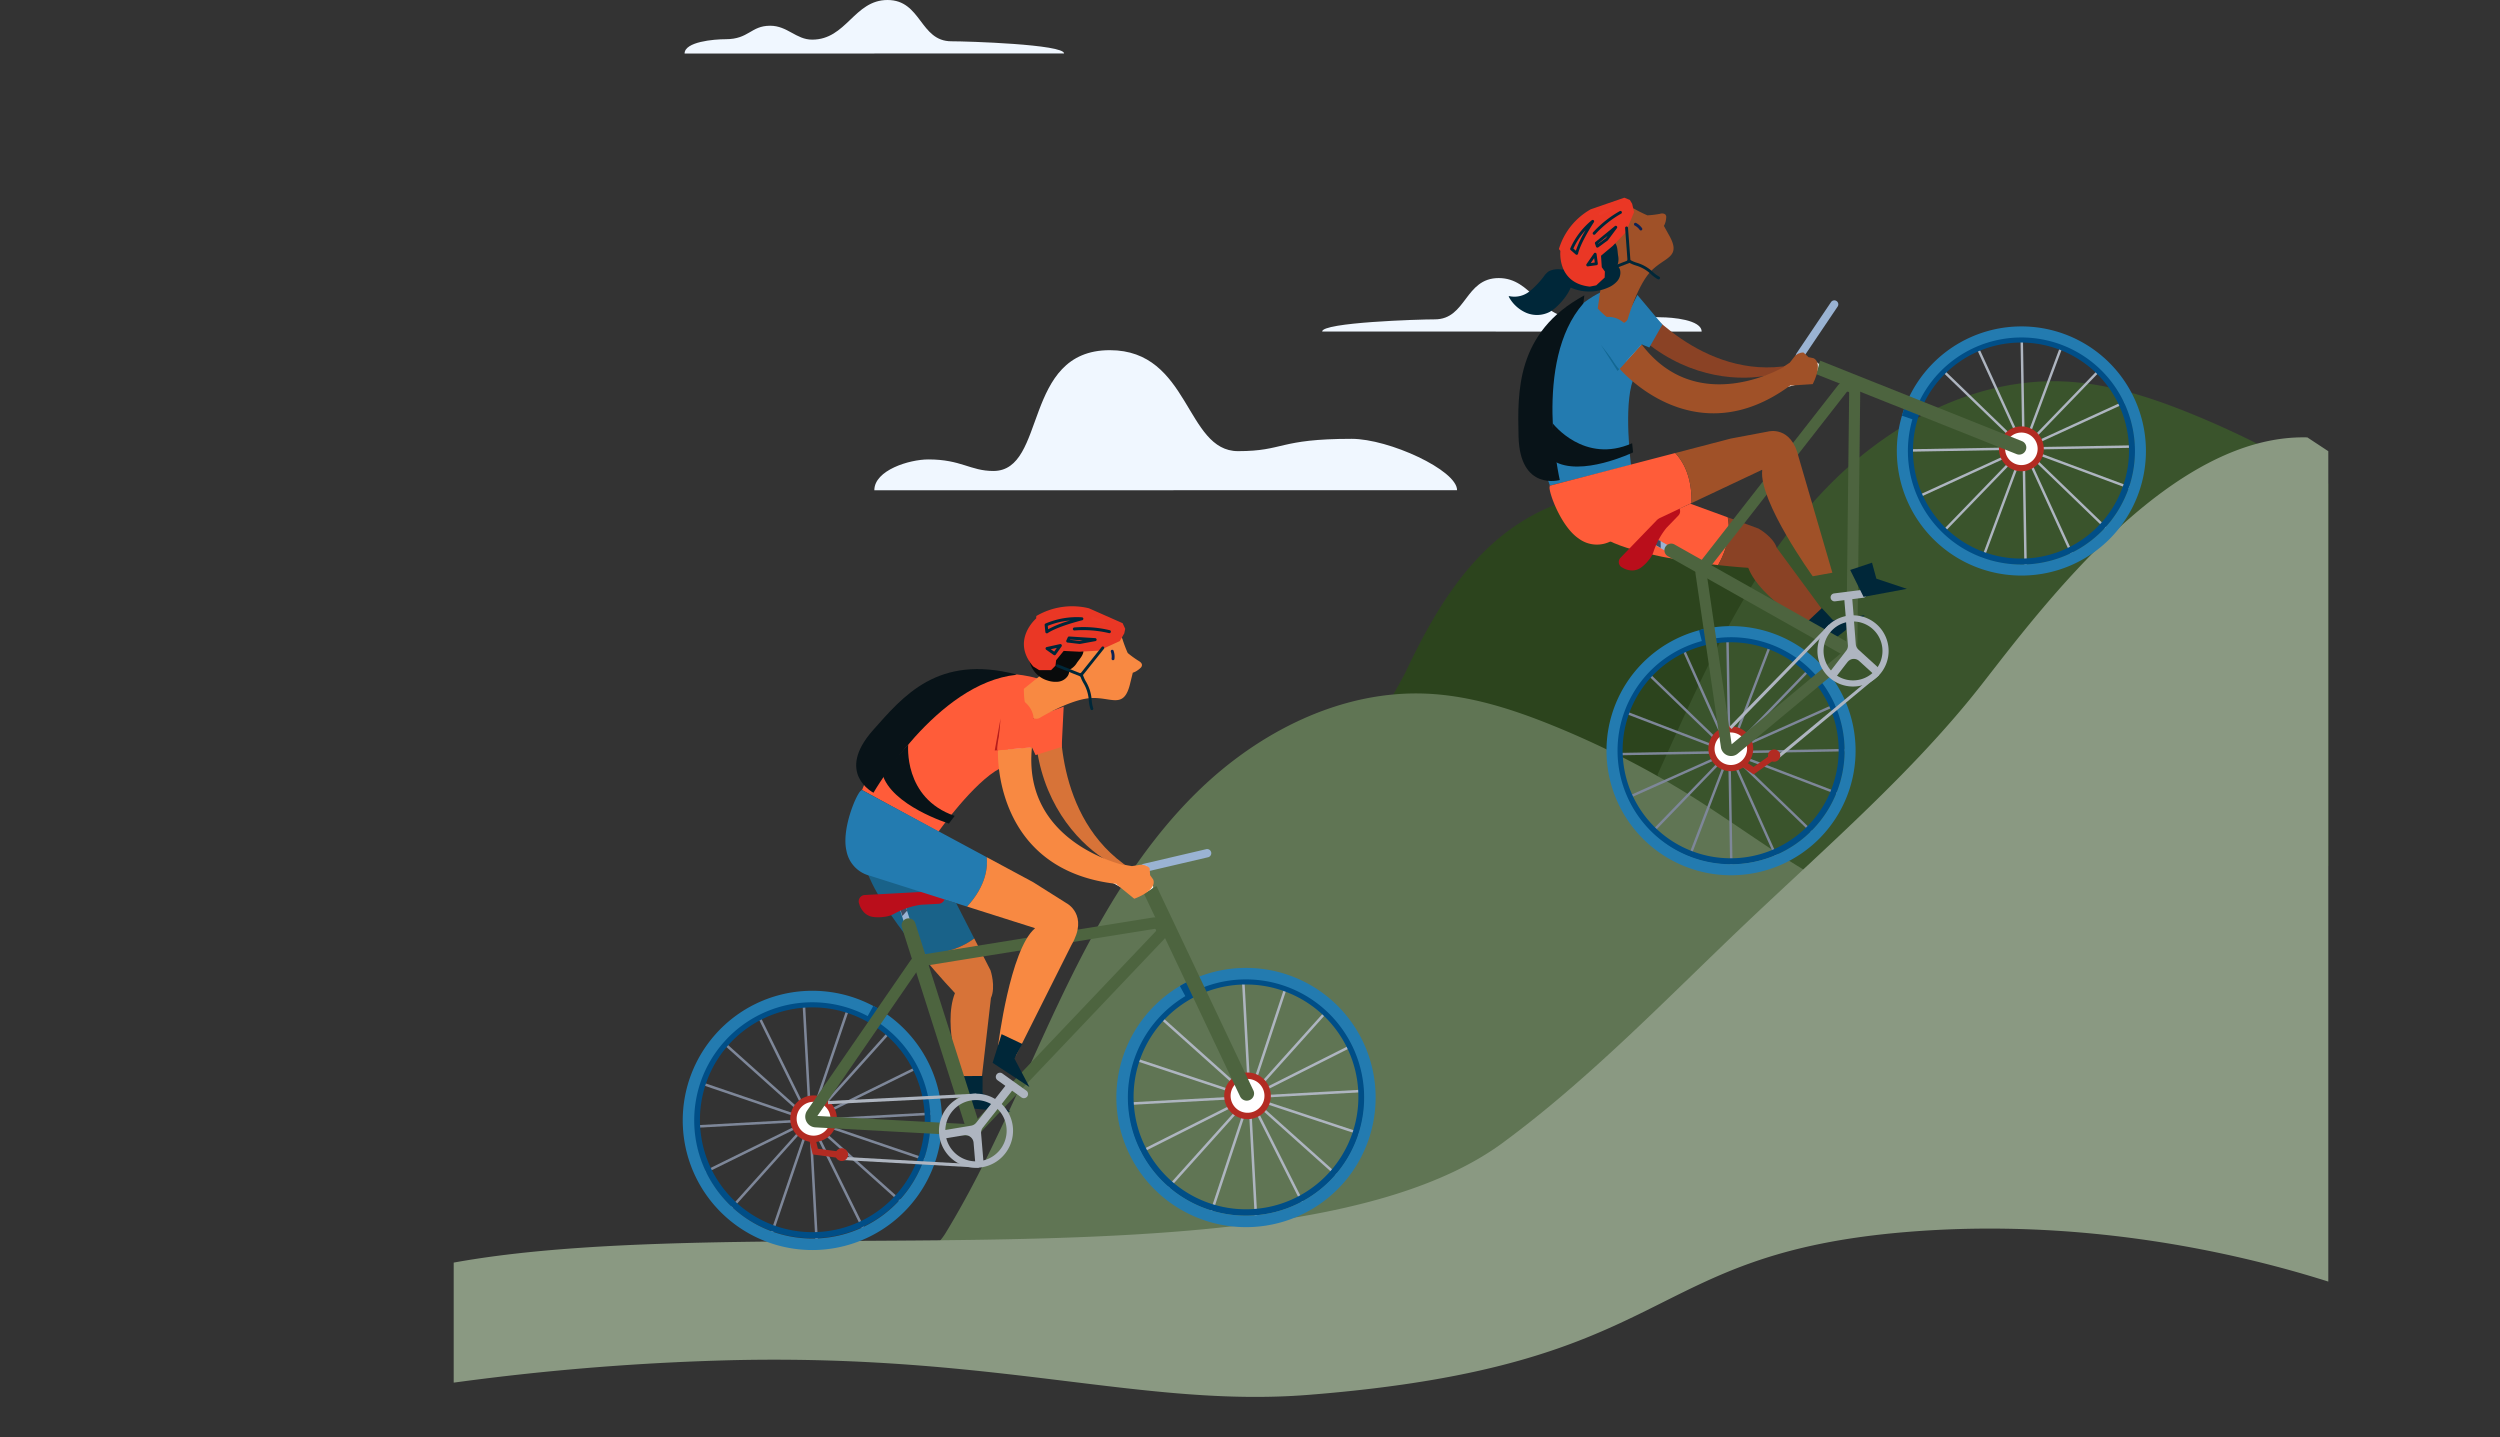 <svg xmlns="http://www.w3.org/2000/svg" xmlns:xlink="http://www.w3.org/1999/xlink" width="834.83" height="479.99" viewBox="0 0 834.83 479.99">
  <rect x="0" y="0" width="834.83" height="479.99" fill="#333333" stroke="none"/>
  <defs>
    <clipPath id="clip-path">
      <rect id="Rectangle_740" data-name="Rectangle 740" width="625.987" height="479.99" transform="translate(0)" fill="none"/>
    </clipPath>
    <clipPath id="clip-Custom_Size_1">
      <rect width="834.83" height="479.99"/>
    </clipPath>
  </defs>
  <g id="Custom_Size_1" data-name="Custom Size – 1" clip-path="url(#clip-Custom_Size_1)">
    <g id="Group_958" data-name="Group 958" transform="translate(105.068)">
      <g id="Group_957" data-name="Group 957" transform="translate(46.438)" clip-path="url(#clip-path)">
        <path id="Path_5298" data-name="Path 5298" d="M247.816,82.331c0-3.047,32.258-4.065,37.632-4.065,10.562,0,9.985-13.786,21.332-13.786,11.148,0,13.7,13.237,25.17,13.237,5.341,0,8.265-4.643,14-4.643,6.524,0,7.043,4.5,14.9,4.5,3.877,0,13.691.832,13.691,4.784Z" transform="translate(42.183 28.376)" fill="#f0f7ff"/>
        <path id="Path_5299" data-name="Path 5299" d="M99.976,17.88c0-3.953,9.816-4.784,13.691-4.784,7.857,0,8.377-4.5,14.9-4.5,5.739,0,8.661,4.643,14,4.643C154.041,13.238,156.594,0,167.742,0c11.346,0,10.769,13.786,21.33,13.786,5.37,0,37.632,1.02,37.632,4.065Z" transform="translate(-22.878 0)" fill="#f0f7ff"/>
        <path id="Path_5300" data-name="Path 5300" d="M143.976,127.984c0-6.695,11.665-10.3,18.043-10.3,11,0,13.969,3.854,21.713,3.854,17.965,0,9.561-40.337,38.873-40.337,26.785,0,25.224,33.716,42.829,33.716,15.449,0,13.344-4.113,37.927-4.113,12.444,0,35.211,10.458,35.211,17.153Z" transform="translate(-3.514 35.734)" fill="#f0f7ff"/>
        <path id="Path_5301" data-name="Path 5301" d="M264.266,190.65c-5.77.662,2.677-11.665,5.16-16.914,6.951-14.677,15-29.15,26.627-40.485s27.361-19.3,43.58-18.563c8.292.373,16.329,2.956,24.022,6.076a171.677,171.677,0,0,1,27,13.851l7.52,5.158-41.258,81.595S290.9,187.59,264.266,190.65" transform="translate(48.552 50.451)" fill="#2c441d"/>
        <path id="Path_5302" data-name="Path 5302" d="M717.68,149.242a121.3,121.3,0,0,1-108.737,9.216c-20.934-8.622-38.906-22.955-58.057-35.03a301.064,301.064,0,0,0-47.351-24.287c-13.486-5.472-27.58-10-42.121-10.657C432.965,87.206,405.4,101.157,385,121.03s-34.5,45.254-46.689,71c-4.355,9.195-8.512,18.5-12.729,27.768l27.3,75.736,209.888-48.319Z" transform="translate(76.404 38.904)" fill="#3a542c"/>
        <path id="Path_5303" data-name="Path 5303" d="M134.8,378.592c-17.966-3.574,29.212-21.9,38.752-37.54,14.833-24.31,25.453-50.9,37.644-76.632s26.3-51.123,46.692-71S305.854,159.6,334.3,160.879c14.545.654,28.633,5.184,42.121,10.657a300.939,300.939,0,0,1,47.351,24.287c16.758,10.564,32.612,22.861,50.338,31.538l4.977,48.119S304.774,412.4,134.8,378.592" transform="translate(-9.333 70.763)" fill="#607554"/>
        <path id="Path_5304" data-name="Path 5304" d="M26.667,389.7c77.859-41.831,310.889,5.814,390.432-52.651,29.317-21.554,55.375-48.823,81.765-73.853,26.484-25.128,55.85-50.539,78.344-79.373,20.76-26.607,63.317-83.576,108.661-82.392l11.179,7.367L716.92,392.128s-72.7-32.7-163.878-25.44-76.115,44.632-200.831,54.477c-54.629,4.313-103.742-13.554-191.795-11.6A842.984,842.984,0,0,0,0,428.981Z" transform="translate(-66.875 44.631)" fill="#8a9982"/>
        <path id="Path_5305" data-name="Path 5305" d="M354.032,121.361l-12.49-4.562-27.308,12.336c9.428,4.578,25.933,7.015,36.568,8.178,3.986-7.059,3.914-12.641,3.23-15.952" transform="translate(71.412 51.4)" fill="#ff5c39"/>
        <path id="Path_5306" data-name="Path 5306" d="M359.221,130.115c-1.266-3.751-6.12-6.411-6.12-6.411l-10.243-3.743c.684,3.312.753,8.9-3.227,15.957,5.958.657,10.073.9,10.073.9,4.1,10.583,21.338,19.628,21.338,19.628l4.31-4.411Z" transform="translate(82.588 52.792)" fill="#8a4225"/>
        <path id="Path_5307" data-name="Path 5307" d="M365.322,141.009l3.76,4.057,10.6-1.706L368.1,152.431l-8.128-6.388Z" transform="translate(91.542 62.054)" fill="#002739"/>
        <rect id="Rectangle_700" data-name="Rectangle 700" width="0.82" height="79.374" transform="translate(397.155 223.899) rotate(-45.995)" fill="#7e8799"/>
        <rect id="Rectangle_701" data-name="Rectangle 701" width="79.373" height="0.821" transform="matrix(0.695, -0.719, 0.719, 0.695, 398.137, 279.415)" fill="#7e8799"/>
        <rect id="Rectangle_702" data-name="Rectangle 702" width="0.821" height="79.373" transform="matrix(1, -0.017, 0.017, 1, 424.91, 211.481)" fill="#7e8799"/>
        <rect id="Rectangle_703" data-name="Rectangle 703" width="79.4" height="0.82" transform="translate(386.316 251.453) rotate(-1.006)" fill="#7e8799"/>
        <rect id="Rectangle_704" data-name="Rectangle 704" width="0.821" height="79.372" transform="translate(409.402 215.104) rotate(-24.135)" fill="#7e8799"/>
        <rect id="Rectangle_705" data-name="Rectangle 705" width="79.328" height="0.819" transform="matrix(0.913, -0.408, 0.408, 0.913, 389.615, 266.998)" fill="#7e8799"/>
        <rect id="Rectangle_706" data-name="Rectangle 706" width="79.338" height="0.819" transform="translate(411.47 288.085) rotate(-69.109)" fill="#7e8799"/>
        <rect id="Rectangle_707" data-name="Rectangle 707" width="0.819" height="79.374" transform="translate(388.788 237.366) rotate(-69.081)" fill="#7e8799"/>
        <path id="Path_5308" data-name="Path 5308" d="M328.248,160.568a36.067,36.067,0,1,1-10.119,25.682,36.068,36.068,0,0,1,10.119-25.682m-1.475-1.423a38.115,38.115,0,1,0,53.9-.93h0a38.115,38.115,0,0,0-53.895.932Z" transform="translate(72.22 64.916)" fill="#004e87"/>
        <path id="Path_5309" data-name="Path 5309" d="M385.275,215.689a41.6,41.6,0,1,1-1.022-58.826l.006,0a41.647,41.647,0,0,1,1.017,58.821M328.09,160.451a37.911,37.911,0,1,0,53.607-.926h0a37.954,37.954,0,0,0-53.607.927Z" transform="translate(71.199 63.893)" fill="#237bb0"/>
        <path id="Path_5310" data-name="Path 5310" d="M336.457,151.223l-1.244-4.908,2.31-.619.674,5.5Z" transform="translate(80.644 64.117)" fill="#004e87"/>
        <path id="Path_5311" data-name="Path 5311" d="M344.331,169.146a6.455,6.455,0,1,1-6.227,6.676,6.454,6.454,0,0,1,6.227-6.676" transform="translate(81.915 74.435)" fill="#fff"/>
        <path id="Path_5312" data-name="Path 5312" d="M350.254,181.11a7.486,7.486,0,1,1-.191-10.585l.007.007a7.488,7.488,0,0,1,.184,10.577m-9.287-8.972a5.43,5.43,0,1,0,7.678-.134,5.431,5.431,0,0,0-7.678.134Z" transform="translate(81.598 74.121)" fill="#b22b22"/>
        <rect id="Rectangle_708" data-name="Rectangle 708" width="44.695" height="1.023" transform="translate(440.915 253.222) rotate(-39.69)" fill="#aeb5c0"/>
        <rect id="Rectangle_709" data-name="Rectangle 709" width="0.82" height="79.347" transform="translate(507.369 113.826) rotate(-24.586)" fill="#aeb5c0"/>
        <rect id="Rectangle_710" data-name="Rectangle 710" width="79.349" height="0.82" transform="translate(487.984 165.882) rotate(-24.595)" fill="#aeb5c0"/>
        <rect id="Rectangle_711" data-name="Rectangle 711" width="79.33" height="0.819" transform="translate(510.023 186.799) rotate(-69.599)" fill="#aeb5c0"/>
        <rect id="Rectangle_712" data-name="Rectangle 712" width="0.819" height="79.33" transform="translate(486.904 136.298) rotate(-69.621)" fill="#aeb5c0"/>
        <rect id="Rectangle_713" data-name="Rectangle 713" width="0.82" height="79.374" transform="translate(495.396 122.491) rotate(-45.995)" fill="#aeb5c0"/>
        <rect id="Rectangle_714" data-name="Rectangle 714" width="79.373" height="0.821" transform="matrix(0.695, -0.719, 0.719, 0.695, 496.378, 178.007)" fill="#aeb5c0"/>
        <rect id="Rectangle_715" data-name="Rectangle 715" width="0.821" height="79.373" transform="matrix(1, -0.017, 0.017, 1, 523.151, 110.073)" fill="#aeb5c0"/>
        <rect id="Rectangle_716" data-name="Rectangle 716" width="79.4" height="0.82" transform="translate(484.558 150.045) rotate(-1.006)" fill="#aeb5c0"/>
        <path id="Path_5313" data-name="Path 5313" d="M395.577,91.07a36.067,36.067,0,1,1-10.119,25.682A36.068,36.068,0,0,1,395.577,91.07M394.1,89.647a38.116,38.116,0,1,0,53.9-.93h0a38.115,38.115,0,0,0-53.895.932h0Z" transform="translate(101.85 34.332)" fill="#004e87"/>
        <path id="Path_5314" data-name="Path 5314" d="M452.6,146.193a41.6,41.6,0,1,1-1.022-58.826l.006.006a41.644,41.644,0,0,1,1.017,58.82M395.418,90.955a37.909,37.909,0,1,0,53.605-.927,37.911,37.911,0,0,0-53.605.927Z" transform="translate(100.828 33.309)" fill="#237bb0"/>
        <path id="Path_5315" data-name="Path 5315" d="M382.255,97.206l.825-2.622L387.6,96.1l-1.262,2.486Z" transform="translate(101.346 41.624)" fill="#004e87"/>
        <path id="Path_5316" data-name="Path 5316" d="M376.771,97.368a1.332,1.332,0,0,1-1.44.317l-15.837-6.146a3.006,3.006,0,0,1-1.715-3.89c.027-.065.053-.13.083-.193l.045-.092,11.522-17.112a1.332,1.332,0,1,1,2.209,1.488l-11.39,16.908a.348.348,0,0,0,.01.213.33.33,0,0,0,.193.194L376.286,95.2a1.335,1.335,0,0,1,.758,1.731,1.363,1.363,0,0,1-.279.436Z" transform="translate(90.485 30.657)" fill="#9ab3d3"/>
        <rect id="Rectangle_717" data-name="Rectangle 717" width="2.05" height="69.239" transform="matrix(0.492, -0.871, 0.871, 0.492, 399.909, 181.302)" fill="#9ab3d3"/>
        <path id="Path_5317" data-name="Path 5317" d="M387.265,180.5c-.079.083-.163.163-.251.24l-.033.029-38.439,32.013a3.441,3.441,0,0,1-5.652-2.105l-8.471-57.841a4.194,4.194,0,0,1,.838-3.17l46.694-59.8a4.175,4.175,0,0,1,7.454,2.657l-.965,85.16a4.186,4.186,0,0,1-1.177,2.82m-2.67-2.546a.481.481,0,0,0,.154-.341l.963-85.162a.449.449,0,0,0-.318-.481.44.44,0,0,0-.539.163l-46.687,59.8a.486.486,0,0,0-.1.364l8.4,57.4Z" transform="translate(80.276 38.845)" fill="#4d643f"/>
        <path id="Path_5318" data-name="Path 5318" d="M391.363,163.9a2.255,2.255,0,0,1-2.723.395l-60.306-34.025a2.253,2.253,0,0,1-.855-3.069h0a2.253,2.253,0,0,1,3.069-.857h0l60.3,34.027a2.253,2.253,0,0,1,.857,3.069h0a2.258,2.258,0,0,1-.34.459" transform="translate(77.112 55.474)" fill="#4d643f"/>
        <path id="Path_5319" data-name="Path 5319" d="M383.1,162.832a11.885,11.885,0,1,1-.291-16.806,11.885,11.885,0,0,1,.291,16.806m-15.625-15.091a9.836,9.836,0,1,0,13.908-.24,9.836,9.836,0,0,0-13.908.24" transform="translate(92.727 62.794)" fill="#aeb5c0"/>
        <path id="Path_5320" data-name="Path 5320" d="M411.71,99.6a6.455,6.455,0,1,1-6.225,6.676A6.454,6.454,0,0,1,411.71,99.6" transform="translate(111.567 43.829)" fill="#fff"/>
        <path id="Path_5321" data-name="Path 5321" d="M417.632,111.562a7.486,7.486,0,1,1-.192-10.585l.007.007a7.485,7.485,0,0,1,.184,10.577m-9.286-8.97a5.429,5.429,0,1,0,7.677-.134,5.43,5.43,0,0,0-7.677.134" transform="translate(111.249 43.514)" fill="#b22b22"/>
        <path id="Path_5322" data-name="Path 5322" d="M365.523,161.16,371.041,154a2.657,2.657,0,0,0,.541-1.852l-.639-8.177,2.641-.236.639,8.175a2.653,2.653,0,0,0,.855,1.728l6.682,6.087-1.784,1.96-4.64-4.224a2.65,2.65,0,0,0-3.738.176c-.049.053-.1.108-.14.166l-3.829,4.968Z" transform="translate(93.983 63.255)" fill="#aeb5c0"/>
        <path id="Path_5323" data-name="Path 5323" d="M356.037,176.713l-6.872,4.862-4.245-2.815,1.133-1.708,3.075,2.039,5.726-4.049Z" transform="translate(84.916 77.031)" fill="#b22b22"/>
        <path id="Path_5324" data-name="Path 5324" d="M353.177,173.79a2.048,2.048,0,1,1-1.976,2.118,2.048,2.048,0,0,1,1.976-2.118" transform="translate(87.68 76.48)" fill="#b22b22"/>
        <rect id="Rectangle_718" data-name="Rectangle 718" width="47.614" height="1.024" transform="matrix(0.698, -0.716, 0.716, 0.698, 425.983, 242.72)" fill="#aeb5c0"/>
        <path id="Path_5325" data-name="Path 5325" d="M429.46,114.842l-67.4-26.888,1.8-4.317,67.4,26.886a2.279,2.279,0,0,1,1.256,2.969l-.019.043a2.36,2.36,0,0,1-3.036,1.306" transform="translate(92.46 36.807)" fill="#4d643f"/>
        <path id="Path_5326" data-name="Path 5326" d="M321.991,129.924a6.961,6.961,0,0,1-.844.855c.083-.072.167-.15.246-.232Z" transform="translate(74.454 57.176)" fill="#0e2152"/>
        <path id="Path_5327" data-name="Path 5327" d="M325.938,125.161l1.022.416L327,127.9l-2.2-1.266Z" transform="translate(76.064 55.08)" fill="#3d4b63"/>
        <path id="Path_5328" data-name="Path 5328" d="M336.46,117.707a2.059,2.059,0,0,1,.049,2.9l-3.977,4.117a24.868,24.868,0,0,0-3.862,6.675c-.314.739-.5,1.528-.85,2.252a9.6,9.6,0,0,1-1.371,2.022,12.308,12.308,0,0,1-2.7,2.5,5.045,5.045,0,0,1-3.432.719,6.273,6.273,0,0,1-2.487-.884,1.989,1.989,0,0,1-.6-.4,2.057,2.057,0,0,1-.05-2.9l16.372-16.95a2.055,2.055,0,0,1,2.906-.053l.006,0" transform="translate(72.455 51.545)" fill="#ba0e1b"/>
        <rect id="Rectangle_719" data-name="Rectangle 719" width="2.665" height="7.397" transform="matrix(0.997, -0.083, 0.083, 0.997, 464.287, 199.258)" fill="#aeb5c0"/>
        <path id="Path_5329" data-name="Path 5329" d="M377.424,139.023a1.322,1.322,0,0,1-.792.4l-9.414,1.194a1.332,1.332,0,1,1-.334-2.643l9.415-1.194a1.333,1.333,0,0,1,1.126,2.248Z" transform="translate(94.069 60.187)" fill="#aeb5c0"/>
        <path id="Path_5330" data-name="Path 5330" d="M324.741,59.3a3.736,3.736,0,0,1-1.947-.467.97.97,0,1,1,.923-1.706l.019.01a1.813,1.813,0,0,0,2.166-.312.971.971,0,0,1,1.424,1.319.577.577,0,0,1-.042.042,3.743,3.743,0,0,1-2.543,1.115" transform="translate(74.955 24.871)" fill="#0d2255"/>
        <path id="Path_5331" data-name="Path 5331" d="M321.1,69.567s21.188,27.145,50.846,21.819L365.066,94.6c-9.375,2.068-25.911,1.47-41.314-10.906" transform="translate(74.434 30.615)" fill="#8a4225"/>
        <path id="Path_5332" data-name="Path 5332" d="M326.3,85.947l4.359-7.642L322.326,68.4l-4.591,9.016.929,5.406Z" transform="translate(72.952 30.099)" fill="#237bb0"/>
        <path id="Path_5333" data-name="Path 5333" d="M312.767,82a1.965,1.965,0,0,1,2.375.1c1.27.963,2.565,3.308,4.353,1.748s5.226-5.108,5.226-5.108l1.135,2.31-7.124,7.269Z" transform="translate(70.766 34.652)" fill="#dbe2ee"/>
        <path id="Path_5334" data-name="Path 5334" d="M349.885,97.7s12.163-15.723,12.52-15.851,1.472.927,1.472.927l3.5,1.979a2.6,2.6,0,0,1,1.273.626c.3.425-.56,2.713-.56,2.713l-2.051,3.135-8.095,2.039Z" transform="translate(87.101 36.015)" fill="#fff"/>
        <path id="Path_5335" data-name="Path 5335" d="M319.2,67.758s-27.359,12.6-21.338,43.552l3.7,19.163.683,1.862,27.059-6.884s-2.529-19.527.671-28.352" transform="translate(63.828 29.819)" fill="#237bb0"/>
        <path id="Path_5336" data-name="Path 5336" d="M311.718,81.965c8.018,8.58,10.032,3.538,10.032,3.538s3.116-11.084,7.667-15.913c4.641-4.927,10.478-4.507,6.061-12.206l-1.666-3a4.951,4.951,0,0,0,.531-1.276,7.376,7.376,0,0,0,.251-1.554,1.26,1.26,0,0,0-.337-1.022,1.951,1.951,0,0,0-1.745-.181,30.89,30.89,0,0,1-4.195.508,42.419,42.419,0,0,1-4.265-2.118s-14.931-7.454-10.478,20.414Z" transform="translate(70.305 21.051)" fill="#a05128"/>
        <path id="Path_5337" data-name="Path 5337" d="M320.557,56.73c1.328.883,1.214,2.967,1.447,4.546a5.781,5.781,0,0,1-.579,4.019,2.669,2.669,0,0,1-3.592.94,2.246,2.246,0,0,1,2.248-2.248c.046,0,.091,0,.135,0a2.936,2.936,0,0,1,2.507,2.392,4.286,4.286,0,0,1-1.011,3.459,8.2,8.2,0,0,1-3.011,2.137,15.426,15.426,0,0,1-12.356.084L303.8,70.674l3.072-7.236s2.766-13.957,13.688-6.708" transform="translate(66.819 24.047)" fill="#002739"/>
        <path id="Path_5338" data-name="Path 5338" d="M312.746,64.007c.062,4.055-2.366,7.762-5.278,10.582a12.868,12.868,0,0,1-2.664,2.075,9.253,9.253,0,0,1-7.882.315,12.061,12.061,0,0,1-5.858-5.446l.181-.124a8.055,8.055,0,0,0,6.8-1.587A27.944,27.944,0,0,0,303,64.576a6.548,6.548,0,0,1,1.443-1.433,6.825,6.825,0,0,1,4.283-.611,6.53,6.53,0,0,1,4.539,1.55" transform="translate(61.215 27.47)" fill="#002739"/>
        <path id="Path_5339" data-name="Path 5339" d="M381.534,84.481l-1.665-.34L378.2,82.588a3.806,3.806,0,0,0-3.18,1.6l-1.4,1.789-1.943,1.274.033.121s-28.91,17.258-47.6-7.55L316.8,88s24.733,29.452,57.072,5.524l.037.1,7.362-.481s3.708-6.922.261-8.663" transform="translate(72.542 35.126)" fill="#a05128"/>
        <path id="Path_5340" data-name="Path 5340" d="M329.037,66.852a.479.479,0,0,1-.259-.065A11.534,11.534,0,0,1,326.366,65a12.23,12.23,0,0,0-4.785-2.759,11.567,11.567,0,0,1-2.753-1.2.485.485,0,0,1,.485-.841,10.577,10.577,0,0,0,2.552,1.109,13.172,13.172,0,0,1,5.163,2.975,10.6,10.6,0,0,0,2.236,1.649.485.485,0,0,1-.226.906Z" transform="translate(73.327 26.464)" fill="#002738"/>
        <path id="Path_5341" data-name="Path 5341" d="M309.521,51.177s-3.253,4.723-3.3,7.909l1.048.108s.881,10.207,9.077,10.694c0,0-6.129,3.433-9.636-1.135a12.516,12.516,0,0,1-2.954-8.6l-.24-.372a12.925,12.925,0,0,1,6-8.606" transform="translate(66.696 22.522)" fill="#dbe2ee"/>
        <path id="Path_5342" data-name="Path 5342" d="M324.992,57.466l2.827-6.81-.639-2.772-.765-1.283-1.846-.756-11.179,3.849a22.715,22.715,0,0,0-10.671,13.292l.494.634S302,74.357,313.039,75.534l2.146-.422,2.814-2.6.073-2.02-1.037-1.434-.255-3.832,3.9-3.269Z" transform="translate(66.344 20.175)" fill="#ea3725"/>
        <path id="Path_5343" data-name="Path 5343" d="M312.475,50.693a.485.485,0,0,1-.223-.925l3.318-1.567a.485.485,0,1,1,.435.867l-.022.012-3.316,1.565a.494.494,0,0,1-.192.048" transform="translate(70.416 21.19)" fill="#ea3928"/>
        <path id="Path_5344" data-name="Path 5344" d="M307.538,62.65a.489.489,0,0,1-.359-.118l-1.685-1.473a.486.486,0,0,1-.127-.553,25.588,25.588,0,0,1,7.195-9.415.485.485,0,0,1,.7.647c-4.772,7.441-5.279,10.472-5.284,10.5a.483.483,0,0,1-.314.382.511.511,0,0,1-.131.03M306.4,60.562l.825.721a34.9,34.9,0,0,1,3.27-6.885,23.71,23.71,0,0,0-4.094,6.161Z" transform="translate(67.493 22.439)" fill="#002739"/>
        <path id="Path_5345" data-name="Path 5345" d="M309.588,63.161a.484.484,0,0,1-.439-.759l2.474-3.581a.486.486,0,0,1,.675-.124.491.491,0,0,1,.206.336l.419,3.184a.485.485,0,0,1-.413.544l-2.894.4Zm2.118-2.752-1.133,1.639,1.325-.181Z" transform="translate(69.136 25.793)" fill="#002739"/>
        <path id="Path_5346" data-name="Path 5346" d="M311.08,56.87a.485.485,0,0,1-.526-.441.491.491,0,0,1,.115-.359,36.139,36.139,0,0,1,8.962-7.117.485.485,0,0,1,.461.848,35.938,35.938,0,0,0-8.689,6.9.48.48,0,0,1-.323.173" transform="translate(69.792 21.526)" fill="#002739"/>
        <path id="Path_5347" data-name="Path 5347" d="M311.936,59.646a.486.486,0,0,1-.5-.328l-.346-1.024a.485.485,0,0,1,.153-.531l6.475-5.289a.485.485,0,0,1,.7.665l-3,4.022a.494.494,0,0,1-.1.1l-3.131,2.291a.492.492,0,0,1-.246.094m.183-1.344.027.076,2.537-1.856.6-.8Z" transform="translate(70.018 23.044)" fill="#002739"/>
        <path id="Path_5348" data-name="Path 5348" d="M313.892,67.613a.486.486,0,0,1-.19-.939l7.231-2.782-.8-10.848a.485.485,0,0,1,.448-.52.479.479,0,0,1,.52.433v.013l.857,11.567-7.9,3.043a.473.473,0,0,1-.16.033" transform="translate(71.04 23.113)" fill="#002738"/>
        <path id="Path_5349" data-name="Path 5349" d="M312.421,79.928l6.318,8.014-.717.768Z" transform="translate(70.614 35.174)" fill="#126894"/>
        <path id="Path_5350" data-name="Path 5350" d="M310.436,76.412s7.668,13.848,9.072,14.5l8.381-9.252s-2.395-2.589-4.359-4.286a7.464,7.464,0,0,0-2.039-1.41,7.587,7.587,0,0,0-7.869-2.136" transform="translate(69.74 32.341)" fill="#237bb0"/>
        <path id="Path_5351" data-name="Path 5351" d="M301.264,98.138s10.478,13.819,26.552,6.681l.314,3.064s-17.506,8.375-26.548,2.828Z" transform="translate(65.704 43.188)" fill="#081318"/>
        <path id="Path_5352" data-name="Path 5352" d="M315.361,68.491c-22.9,12.356-22.3,32.452-21.974,47.043.415,18.442,13.774,14.621,13.774,14.621s-9.131-39.592,7.853-58.949" transform="translate(62.198 30.141)" fill="#081318"/>
        <path id="Path_5353" data-name="Path 5353" d="M322.444,54.225a.484.484,0,0,1-.413-.2,4.748,4.748,0,0,0-1.656-1.45.485.485,0,0,1,.452-.858,5.723,5.723,0,0,1,1.994,1.748.483.483,0,0,1-.118.674h0a.492.492,0,0,1-.258.089" transform="translate(74.007 22.736)" fill="#0d2255"/>
        <path id="Path_5354" data-name="Path 5354" d="M342.569,105.049l-42.134,10.983.364.261-.177.055c-.4,1.542,3.692,13.206,9.718,17.264a10.147,10.147,0,0,0,11.079.7l2.668-1.259,23.907-11.286c.236-9.168-3.122-14.3-5.425-16.719" transform="translate(65.339 46.229)" fill="#ff5c39"/>
        <path id="Path_5355" data-name="Path 5355" d="M370.962,108.883c-2.463-10.962-10.305-8.754-10.305-8.754l-12.451,2.344L329.7,107.3c2.3,2.424,5.659,7.553,5.426,16.713l23.59-11.133-.01.17.032-.013c-1.171,10.412,16.865,35.409,16.865,35.409l2.735-.49,3.822-.688Z" transform="translate(78.216 43.984)" fill="#a05128"/>
        <path id="Path_5356" data-name="Path 5356" d="M178.014,224.244,172,212.482l-29.559-9.928c3.23,8.324,11.093,18.915,17.835,27.1,8.743-.138,14.4-2.912,17.733-5.407" transform="translate(-4.188 89.139)" fill="#196289"/>
        <path id="Path_5357" data-name="Path 5357" d="M178.137,237.5c1.692-3.754-.13-9.221-.13-9.221l-5.445-10.665c-3.335,2.494-8.995,5.266-17.732,5.4,6.11,7.413,11.29,12.851,11.29,12.851-4.368,10.978,2.367,30.076,2.367,30.076l6.416-.305Z" transform="translate(1.263 95.767)" fill="#d77338"/>
        <path id="Path_5358" data-name="Path 5358" d="M171.41,249.5l-.006,5.757,9.293,6.207-15.253-1.283-1.672-10.628Z" transform="translate(5.197 109.799)" fill="#002739"/>
        <rect id="Rectangle_720" data-name="Rectangle 720" width="0.852" height="82.623" transform="translate(116.367 332.896) rotate(-3.099)" fill="#7e8799"/>
        <rect id="Rectangle_721" data-name="Rectangle 721" width="82.623" height="0.852" transform="translate(77.757 375.923) rotate(-3.117)" fill="#7e8799"/>
        <rect id="Rectangle_722" data-name="Rectangle 722" width="82.597" height="0.853" transform="matrix(0.668, -0.744, 0.744, 0.668, 91.121, 404.565)" fill="#7e8799"/>
        <rect id="Rectangle_723" data-name="Rectangle 723" width="0.853" height="82.602" transform="translate(87.98 346.863) rotate(-48.149)" fill="#7e8799"/>
        <rect id="Rectangle_724" data-name="Rectangle 724" width="82.611" height="0.854" transform="translate(105.329 413.078) rotate(-71.225)" fill="#7e8799"/>
        <rect id="Rectangle_725" data-name="Rectangle 725" width="0.853" height="82.61" transform="translate(79.783 361.209) rotate(-71.199)" fill="#7e8799"/>
        <rect id="Rectangle_726" data-name="Rectangle 726" width="82.597" height="0.852" transform="translate(81.78 391.975) rotate(-26.222)" fill="#7e8799"/>
        <rect id="Rectangle_727" data-name="Rectangle 727" width="0.853" height="82.598" transform="matrix(0.897, -0.442, 0.442, 0.897, 100.361, 337.262)" fill="#7e8799"/>
        <path id="Path_5359" data-name="Path 5359" d="M139.691,234.3a37.53,37.53,0,1,1-25.906,12.415A37.533,37.533,0,0,1,139.691,234.3m-.115-2.13a39.664,39.664,0,0,0-37.459,41.752h0a39.606,39.606,0,1,0,37.453-41.752Z" transform="translate(-21.962 102.15)" fill="#004e87"/>
        <path id="Path_5360" data-name="Path 5360" d="M145.184,316.26a43.289,43.289,0,1,1,40.879-45.571h0a43.34,43.34,0,0,1-40.879,45.57M140.7,233.643a39.452,39.452,0,1,0,41.53,37.258v0a39.493,39.493,0,0,0-41.53-37.255" transform="translate(-23.067 101.105)" fill="#237bb0"/>
        <path id="Path_5361" data-name="Path 5361" d="M141.983,237.863l2.526-4.623,2.2,1.162-3.377,4.669Z" transform="translate(-4.392 102.643)" fill="#004e87"/>
        <path id="Path_5362" data-name="Path 5362" d="M133.791,255.018a6.717,6.717,0,1,1-8.311,4.6,6.718,6.718,0,0,1,8.311-4.6" transform="translate(-11.77 112.112)" fill="#fff"/>
        <path id="Path_5363" data-name="Path 5363" d="M132.685,269.571a7.784,7.784,0,1,1,7.35-8.194,7.782,7.782,0,0,1-7.35,8.194m-.729-13.416a5.65,5.65,0,1,0,5.949,5.335A5.649,5.649,0,0,0,131.956,256.155Z" transform="translate(-12.095 111.786)" fill="#b22b22"/>
        <rect id="Rectangle_728" data-name="Rectangle 728" width="1.065" height="46.556" transform="translate(128.863 387.311) rotate(-86.794)" fill="#aeb5c0"/>
        <rect id="Rectangle_729" data-name="Rectangle 729" width="82.58" height="0.853" transform="translate(252.363 405.438) rotate(-71.683)" fill="#aeb5c0"/>
        <rect id="Rectangle_730" data-name="Rectangle 730" width="0.852" height="82.598" transform="translate(226.397 353.793) rotate(-71.688)" fill="#aeb5c0"/>
        <rect id="Rectangle_731" data-name="Rectangle 731" width="82.65" height="0.853" transform="translate(228.654 384.543) rotate(-26.708)" fill="#aeb5c0"/>
        <rect id="Rectangle_732" data-name="Rectangle 732" width="0.853" height="82.589" transform="translate(246.786 329.668) rotate(-26.695)" fill="#aeb5c0"/>
        <rect id="Rectangle_733" data-name="Rectangle 733" width="0.852" height="82.623" transform="translate(263.088 325.147) rotate(-3.099)" fill="#aeb5c0"/>
        <rect id="Rectangle_734" data-name="Rectangle 734" width="82.623" height="0.852" transform="translate(224.478 368.174) rotate(-3.117)" fill="#aeb5c0"/>
        <rect id="Rectangle_735" data-name="Rectangle 735" width="82.597" height="0.853" transform="matrix(0.668, -0.744, 0.744, 0.668, 237.842, 396.817)" fill="#aeb5c0"/>
        <rect id="Rectangle_736" data-name="Rectangle 736" width="0.853" height="82.602" transform="matrix(0.667, -0.745, 0.745, 0.667, 234.701, 339.115)" fill="#aeb5c0"/>
        <path id="Path_5364" data-name="Path 5364" d="M240.242,229a37.533,37.533,0,1,1-25.9,12.415A37.531,37.531,0,0,1,240.242,229m-.115-2.13a39.664,39.664,0,1,0,41.755,37.459,39.664,39.664,0,0,0-41.755-37.459h0Z" transform="translate(22.289 99.812)" fill="#004e87"/>
        <path id="Path_5365" data-name="Path 5365" d="M245.734,310.952a43.288,43.288,0,1,1,40.879-45.571,43.288,43.288,0,0,1-40.879,45.571m-4.48-82.617a39.452,39.452,0,1,0,41.529,37.259v0a39.494,39.494,0,0,0-41.529-37.255" transform="translate(21.185 98.77)" fill="#237bb0"/>
        <path id="Path_5366" data-name="Path 5366" d="M214.819,229.07l2.486-1.417,2.372,4.356-2.722,1Z" transform="translate(27.662 100.185)" fill="#004e87"/>
        <path id="Path_5367" data-name="Path 5367" d="M214.336,222.8a1.387,1.387,0,0,1-1.322-.779l-7.717-15.9a3.131,3.131,0,0,1,1.45-4.183c.065-.032.133-.061.2-.088l.1-.039,20.9-4.888a1.384,1.384,0,0,1,1.665,1.031h0a1.388,1.388,0,0,1-1.035,1.666l-20.658,4.83a.36.36,0,0,0-.131.458l7.717,15.9a1.384,1.384,0,0,1-1.171,1.989Z" transform="translate(23.333 86.644)" fill="#9ab3d3"/>
        <rect id="Rectangle_737" data-name="Rectangle 737" width="2.133" height="72.057" transform="translate(148.583 302.373) rotate(-17.689)" fill="#9ab3d3"/>
        <path id="Path_5368" data-name="Path 5368" d="M183.784,285.659c-.121.006-.241.009-.361,0h-.046L131.4,282.85a3.581,3.581,0,0,1-2.817-5.6l34.5-50.1a4.354,4.354,0,0,1,2.884-1.822l77.948-12.537a4.336,4.336,0,0,1,3.8,7.3l-61.042,64.249a4.365,4.365,0,0,1-2.893,1.321m-.233-3.832a.5.5,0,0,0,.357-.148l61.043-64.249a.47.47,0,0,0,.1-.595.463.463,0,0,0-.524-.262l-77.948,12.534a.5.5,0,0,0-.331.2L132,279.033Z" transform="translate(-10.565 93.618)" fill="#4d643f"/>
        <path id="Path_5369" data-name="Path 5369" d="M174.637,286.253a2.346,2.346,0,0,1-2.359-1.63L150.4,215.978a2.346,2.346,0,0,1,4.47-1.424L176.747,283.2a2.343,2.343,0,0,1-2.108,3.052Z" transform="translate(-0.734 93.708)" fill="#4d643f"/>
        <path id="Path_5370" data-name="Path 5370" d="M172,278.326A12.368,12.368,0,1,1,183.683,265.3v0A12.384,12.384,0,0,1,172,278.326m-1.226-22.572a10.236,10.236,0,1,0,10.776,9.667,10.237,10.237,0,0,0-10.776-9.667" transform="translate(3.081 111.606)" fill="#aeb5c0"/>
        <path id="Path_5371" data-name="Path 5371" d="M234.42,249.706a6.717,6.717,0,1,1-8.311,4.6,6.718,6.718,0,0,1,8.311-4.6" transform="translate(32.515 109.774)" fill="#fff"/>
        <path id="Path_5372" data-name="Path 5372" d="M233.312,264.26a7.784,7.784,0,1,1,7.35-8.194,7.783,7.783,0,0,1-7.35,8.194m-.727-13.414a5.652,5.652,0,1,0,5.956,5.34,5.652,5.652,0,0,0-5.956-5.34" transform="translate(32.189 109.448)" fill="#b22b22"/>
        <path id="Path_5373" data-name="Path 5373" d="M159.973,264.933l9.283-1.548a2.767,2.767,0,0,0,1.724-1.028l5.3-6.685,2.179,1.693-5.3,6.685a2.757,2.757,0,0,0-.572,1.924l.786,9.374-2.751.228-.546-6.5a2.759,2.759,0,0,0-2.979-2.519,2.136,2.136,0,0,0-.223.029l-6.44,1.074Z" transform="translate(3.525 112.515)" fill="#aeb5c0"/>
        <path id="Path_5374" data-name="Path 5374" d="M138.761,270.588l-8.684-1.159-1.247-5.151,2.072-.5.9,3.734,7.233.968Z" transform="translate(-10.18 116.082)" fill="#b22b22"/>
        <path id="Path_5375" data-name="Path 5375" d="M137.657,266.343a2.132,2.132,0,1,1-2.638,1.46,2.132,2.132,0,0,1,2.638-1.46" transform="translate(-7.493 117.174)" fill="#b22b22"/>
        <rect id="Rectangle_738" data-name="Rectangle 738" width="49.577" height="1.066" transform="matrix(0.999, -0.05, 0.05, 0.999, 124.974, 367.666)" fill="#aeb5c0"/>
        <path id="Path_5376" data-name="Path 5376" d="M238.688,275.74,206.34,207.507l4.431-2.023,32.347,68.232a2.373,2.373,0,0,1-1.142,3.155l-.045.02a2.46,2.46,0,0,1-3.243-1.152" transform="translate(23.93 90.428)" fill="#4d643f"/>
        <path id="Path_5377" data-name="Path 5377" d="M145.317,211.335a7.1,7.1,0,0,1-1.249.05c.115,0,.232,0,.353,0Z" transform="translate(-3.474 93.003)" fill="#0e2152"/>
        <path id="Path_5378" data-name="Path 5378" d="M151.832,210.436l.484,1.038-1.611,1.8-.775-2.519Z" transform="translate(-0.894 92.607)" fill="#3d4b63"/>
        <path id="Path_5379" data-name="Path 5379" d="M169.1,208.632a2.136,2.136,0,0,1-2.013,2.245l-5.947.324a25.925,25.925,0,0,0-7.673,2.353c-.765.341-1.46.814-2.241,1.117a9.98,9.98,0,0,1-2.471.576,12.763,12.763,0,0,1-3.834-.009,5.246,5.246,0,0,1-3.122-1.879,6.546,6.546,0,0,1-1.27-2.435,2.077,2.077,0,0,1-.174-.732,2.135,2.135,0,0,1,2.01-2.245l24.488-1.329a2.137,2.137,0,0,1,2.246,2.013" transform="translate(-5.11 90.926)" fill="#ba0e1b"/>
        <rect id="Rectangle_739" data-name="Rectangle 739" width="7.696" height="2.772" transform="matrix(0.618, -0.786, 0.786, 0.618, 180.205, 367.702)" fill="#aeb5c0"/>
        <path id="Path_5380" data-name="Path 5380" d="M181.6,257.248a1.381,1.381,0,0,1-.886-.255l-8.024-5.757a1.386,1.386,0,0,1,1.616-2.251l8.027,5.75a1.387,1.387,0,0,1-.733,2.511Z" transform="translate(8.884 109.469)" fill="#aeb5c0"/>
        <path id="Path_5381" data-name="Path 5381" d="M199.126,160.131a3.869,3.869,0,0,1-2.611-2.514.97.97,0,1,1,1.838-.624l.007.02a1.927,1.927,0,0,0,1.911,1.323.971.971,0,0,1,.086,1.94,3.823,3.823,0,0,1-1.231-.145" transform="translate(19.584 68.799)" fill="#0d2255"/>
        <path id="Path_5382" data-name="Path 5382" d="M189.639,164.865s-3.063,35.7,23.316,52.643l-7.526-2.424c-8.612-5.062-20.8-17.231-23.777-37.573" transform="translate(13.066 72.553)" fill="#d77338"/>
        <path id="Path_5383" data-name="Path 5383" d="M182.464,180.04l8.725-2.738.668-13.453-9.88,3.625-3.122,4.78Z" transform="translate(11.835 72.106)" fill="#ff5c39"/>
        <path id="Path_5384" data-name="Path 5384" d="M172.743,167.683a2.043,2.043,0,0,1,1.741,1.763c.288,1.629-.389,4.34,2.082,4.415s7.6-.194,7.6-.194l-.77,2.565-10.589.5Z" transform="translate(9.145 73.793)" fill="#dbe2ee"/>
        <path id="Path_5385" data-name="Path 5385" d="M192.649,203.994s20.41-3.377,20.77-3.217.467,1.748.467,1.748l1.266,3.985a2.7,2.7,0,0,1,.526,1.378c-.071.534-2.347,1.672-2.347,1.672l-3.783.943-7.615-4.181Z" transform="translate(17.905 88.354)" fill="#fff"/>
        <path id="Path_5386" data-name="Path 5386" d="M199.785,157.846S170,148.072,152.673,175.94l-10.753,17.23-.8,1.9,25.507,13.917s11.9-16.679,20.592-21.146" transform="translate(-4.77 68.733)" fill="#ff5c39"/>
        <path id="Path_5387" data-name="Path 5387" d="M178.651,166.419c.037,12.221,5.14,9.805,5.14,9.805s10.225-6.246,17.115-6.7c7.026-.468,11.184,3.986,13.266-5.011l.855-3.471a5.078,5.078,0,0,0,1.3-.6,7.813,7.813,0,0,0,1.293-1.007,1.317,1.317,0,0,0,.465-1.02c-.045-.634-.658-1.047-1.2-1.375a32.221,32.221,0,0,1-3.557-2.583,43.538,43.538,0,0,1-1.75-4.637s-6.106-16.258-22.446,8.144Z" transform="translate(11.745 63.596)" fill="#f88942"/>
        <path id="Path_5388" data-name="Path 5388" d="M197.971,152.83c.392,1.61-1.175,3.121-2.115,4.486a6,6,0,0,1-3.286,2.651,2.775,2.775,0,0,1-3.4-1.825,2.34,2.34,0,0,1,3.306-.127c.035.033.069.068.1.1a3.055,3.055,0,0,1,.217,3.6,4.466,4.466,0,0,1-3.221,1.921,8.514,8.514,0,0,1-3.809-.5l-.128-.036a8.769,8.769,0,0,1-3.086-14.624l.239-.23s11.99-8.684,15.184,4.578" transform="translate(12.255 64.013)" fill="#090b0b"/>
        <path id="Path_5389" data-name="Path 5389" d="M224.486,217.457l-1.025-1.434-.173-2.367a3.962,3.962,0,0,0-3.558-1.035l-2.336.369-2.383-.4-.061.117s-34.265-7.314-30.944-39.472l-11.355,1.066s-2,39.972,39.6,44.631l-.045.105,5.949,4.846s7.722-2.647,6.329-6.418" transform="translate(9.098 76.233)" fill="#f88942"/>
        <path id="Path_5390" data-name="Path 5390" d="M195.512,168.436a.484.484,0,0,1-.33-.324,11.979,11.979,0,0,1-.575-3.062,12.753,12.753,0,0,0-1.7-5.5,11.945,11.945,0,0,1-1.251-2.857.486.486,0,1,1,.916-.323.376.376,0,0,1,.012.037,11.024,11.024,0,0,0,1.164,2.656,13.748,13.748,0,0,1,1.827,5.917,11.02,11.02,0,0,0,.53,2.848.486.486,0,0,1-.6.609Z" transform="translate(17.457 68.671)" fill="#002738"/>
        <path id="Path_5391" data-name="Path 5391" d="M194.461,141.431s-5.827,1.3-8.116,3.694l.721.824s-6.554,8.407-.651,14.582c0,0-7.1-1.724-6.542-7.689a13.031,13.031,0,0,1,3.832-8.651l.079-.452a13.464,13.464,0,0,1,10.677-2.308" transform="translate(12.269 62.116)" fill="#dbe2ee"/>
        <path id="Path_5392" data-name="Path 5392" d="M203.714,155.4l6.979-3.191,1.478-2.572.324-1.522-.873-1.881-11.253-4.978a23.642,23.642,0,0,0-17.552,2.578l-.072.832s-8.531,7.326-.945,16.042l1.94,1.2,3.986.006,1.476-1.49.226-1.829,2.519-3.1,5.289.266Z" transform="translate(11.748 61.867)" fill="#ea3725"/>
        <path id="Path_5393" data-name="Path 5393" d="M198.3,145.172l-.014,0-3.639-1.155a.485.485,0,1,1,.281-.929l.013,0,3.641,1.155a.485.485,0,1,1-.281.929" transform="translate(18.635 62.959)" fill="#ea3928"/>
        <path id="Path_5394" data-name="Path 5394" d="M183.9,148.418a.51.51,0,0,1-.19-.344l-.243-2.317a.507.507,0,0,1,.3-.514,26.62,26.62,0,0,1,12.153-2.085.5.5,0,0,1,.079.991c-8.908,2.3-11.441,4.247-11.466,4.267a.5.5,0,0,1-.51.071.544.544,0,0,1-.12-.068m.611-2.4.122,1.136A36.375,36.375,0,0,1,192,144.222a24.637,24.637,0,0,0-7.487,1.8Z" transform="translate(13.861 62.976)" fill="#002739"/>
        <path id="Path_5395" data-name="Path 5395" d="M183.878,151.231a.5.5,0,0,1,.2-.89l4.42-.978a.5.5,0,0,1,.523.785l-1.934,2.726a.5.5,0,0,1-.7.121l-2.494-1.748Zm3.564-.6-2.025.446,1.139.8Z" transform="translate(13.96 65.725)" fill="#002739"/>
        <path id="Path_5396" data-name="Path 5396" d="M190.206,146.436a.506.506,0,0,1,.258-.9,37.625,37.625,0,0,1,11.871.919.5.5,0,0,1-.248.976,37.256,37.256,0,0,0-11.506-.893.5.5,0,0,1-.374-.1" transform="translate(16.746 63.992)" fill="#002739"/>
        <path id="Path_5397" data-name="Path 5397" d="M188.668,149.517a.5.5,0,0,1-.148-.6l.461-1.025a.507.507,0,0,1,.493-.3l8.681.546a.505.505,0,0,1,.059,1l-5.135.942a.535.535,0,0,1-.151.007l-4.009-.469a.508.508,0,0,1-.249-.1m1.089-.9-.035.078,3.249.382,1.028-.189Z" transform="translate(16.068 64.952)" fill="#002739"/>
        <path id="Path_5398" data-name="Path 5398" d="M194.6,160.083l-8.167-3.273a.485.485,0,0,1,.36-.9l7.5,3,7.079-8.851a.485.485,0,0,1,.757.6Z" transform="translate(15.035 65.961)" fill="#002738"/>
        <path id="Path_5399" data-name="Path 5399" d="M173.84,166.62l-.858,10.583-1.09.078Z" transform="translate(8.771 73.325)" fill="#b71d1b"/>
        <path id="Path_5400" data-name="Path 5400" d="M175.893,161.857s-3.965,15.992-3.355,17.484l12.942-1.118s.006-3.671-.288-6.355a7.785,7.785,0,0,0-.559-2.522s.456-4.352-4.486-7.2" transform="translate(9.027 71.229)" fill="#ff5c39"/>
        <path id="Path_5401" data-name="Path 5401" d="M154.486,172.6s-1.8,17.956,15.514,23.9l-1.934,2.559s-19.278-6.012-22.243-16.643Z" transform="translate(-2.702 75.959)" fill="#081318"/>
        <path id="Path_5402" data-name="Path 5402" d="M193.211,156.931c-26.212-6.8-37.737,7.251-47.818,18.612-12.743,14.356.147,20.9.147,20.9s21.075-36.657,47.736-39.386" transform="translate(-5.367 68.278)" fill="#081318"/>
        <path id="Path_5403" data-name="Path 5403" d="M199.418,154.138a.485.485,0,0,1-.347-.53,4.946,4.946,0,0,0-.242-2.288.485.485,0,0,1,.916-.321,5.909,5.909,0,0,1,.282,2.736.484.484,0,0,1-.544.418.519.519,0,0,1-.065-.014" transform="translate(20.613 66.308)" fill="#0d2255"/>
        <path id="Path_5404" data-name="Path 5404" d="M184.45,205.662,142.515,183.1l.091.457-.173-.085c-1.394.9-6.537,12.684-4.816,20.04a10.568,10.568,0,0,0,7.952,8.381l2.928.929,29.4,9.343c6.56-7.167,6.9-13.479,6.548-16.5" transform="translate(-6.466 80.578)" fill="#237bb0"/>
        <path id="Path_5405" data-name="Path 5405" d="M198.684,214.135l-11.153-7.029-15.5-8.339c.347,3.03.014,9.339-6.545,16.5l22.684,7.2-.13.124.036.01c-8.267,7.113-12.218,38.941-12.218,38.941l2.432,1.561,3.4,2.176,18.65-37.189c5.881-10.092-1.663-13.963-1.663-13.963" transform="translate(5.952 87.472)" fill="#f88942"/>
        <path id="Path_5406" data-name="Path 5406" d="M181.334,243.091l-2.641,4.862,5.01,9.5-12.3-8.069,3-9.576Z" transform="translate(8.554 105.533)" fill="#002739"/>
        <path id="Path_5407" data-name="Path 5407" d="M377.549,130.476l1.456,5.338,10.191,3.4-14.467,2.683-4.466-8.992Z" transform="translate(96.069 57.419)" fill="#002739"/>
      </g>
    </g>
  </g>
</svg>
